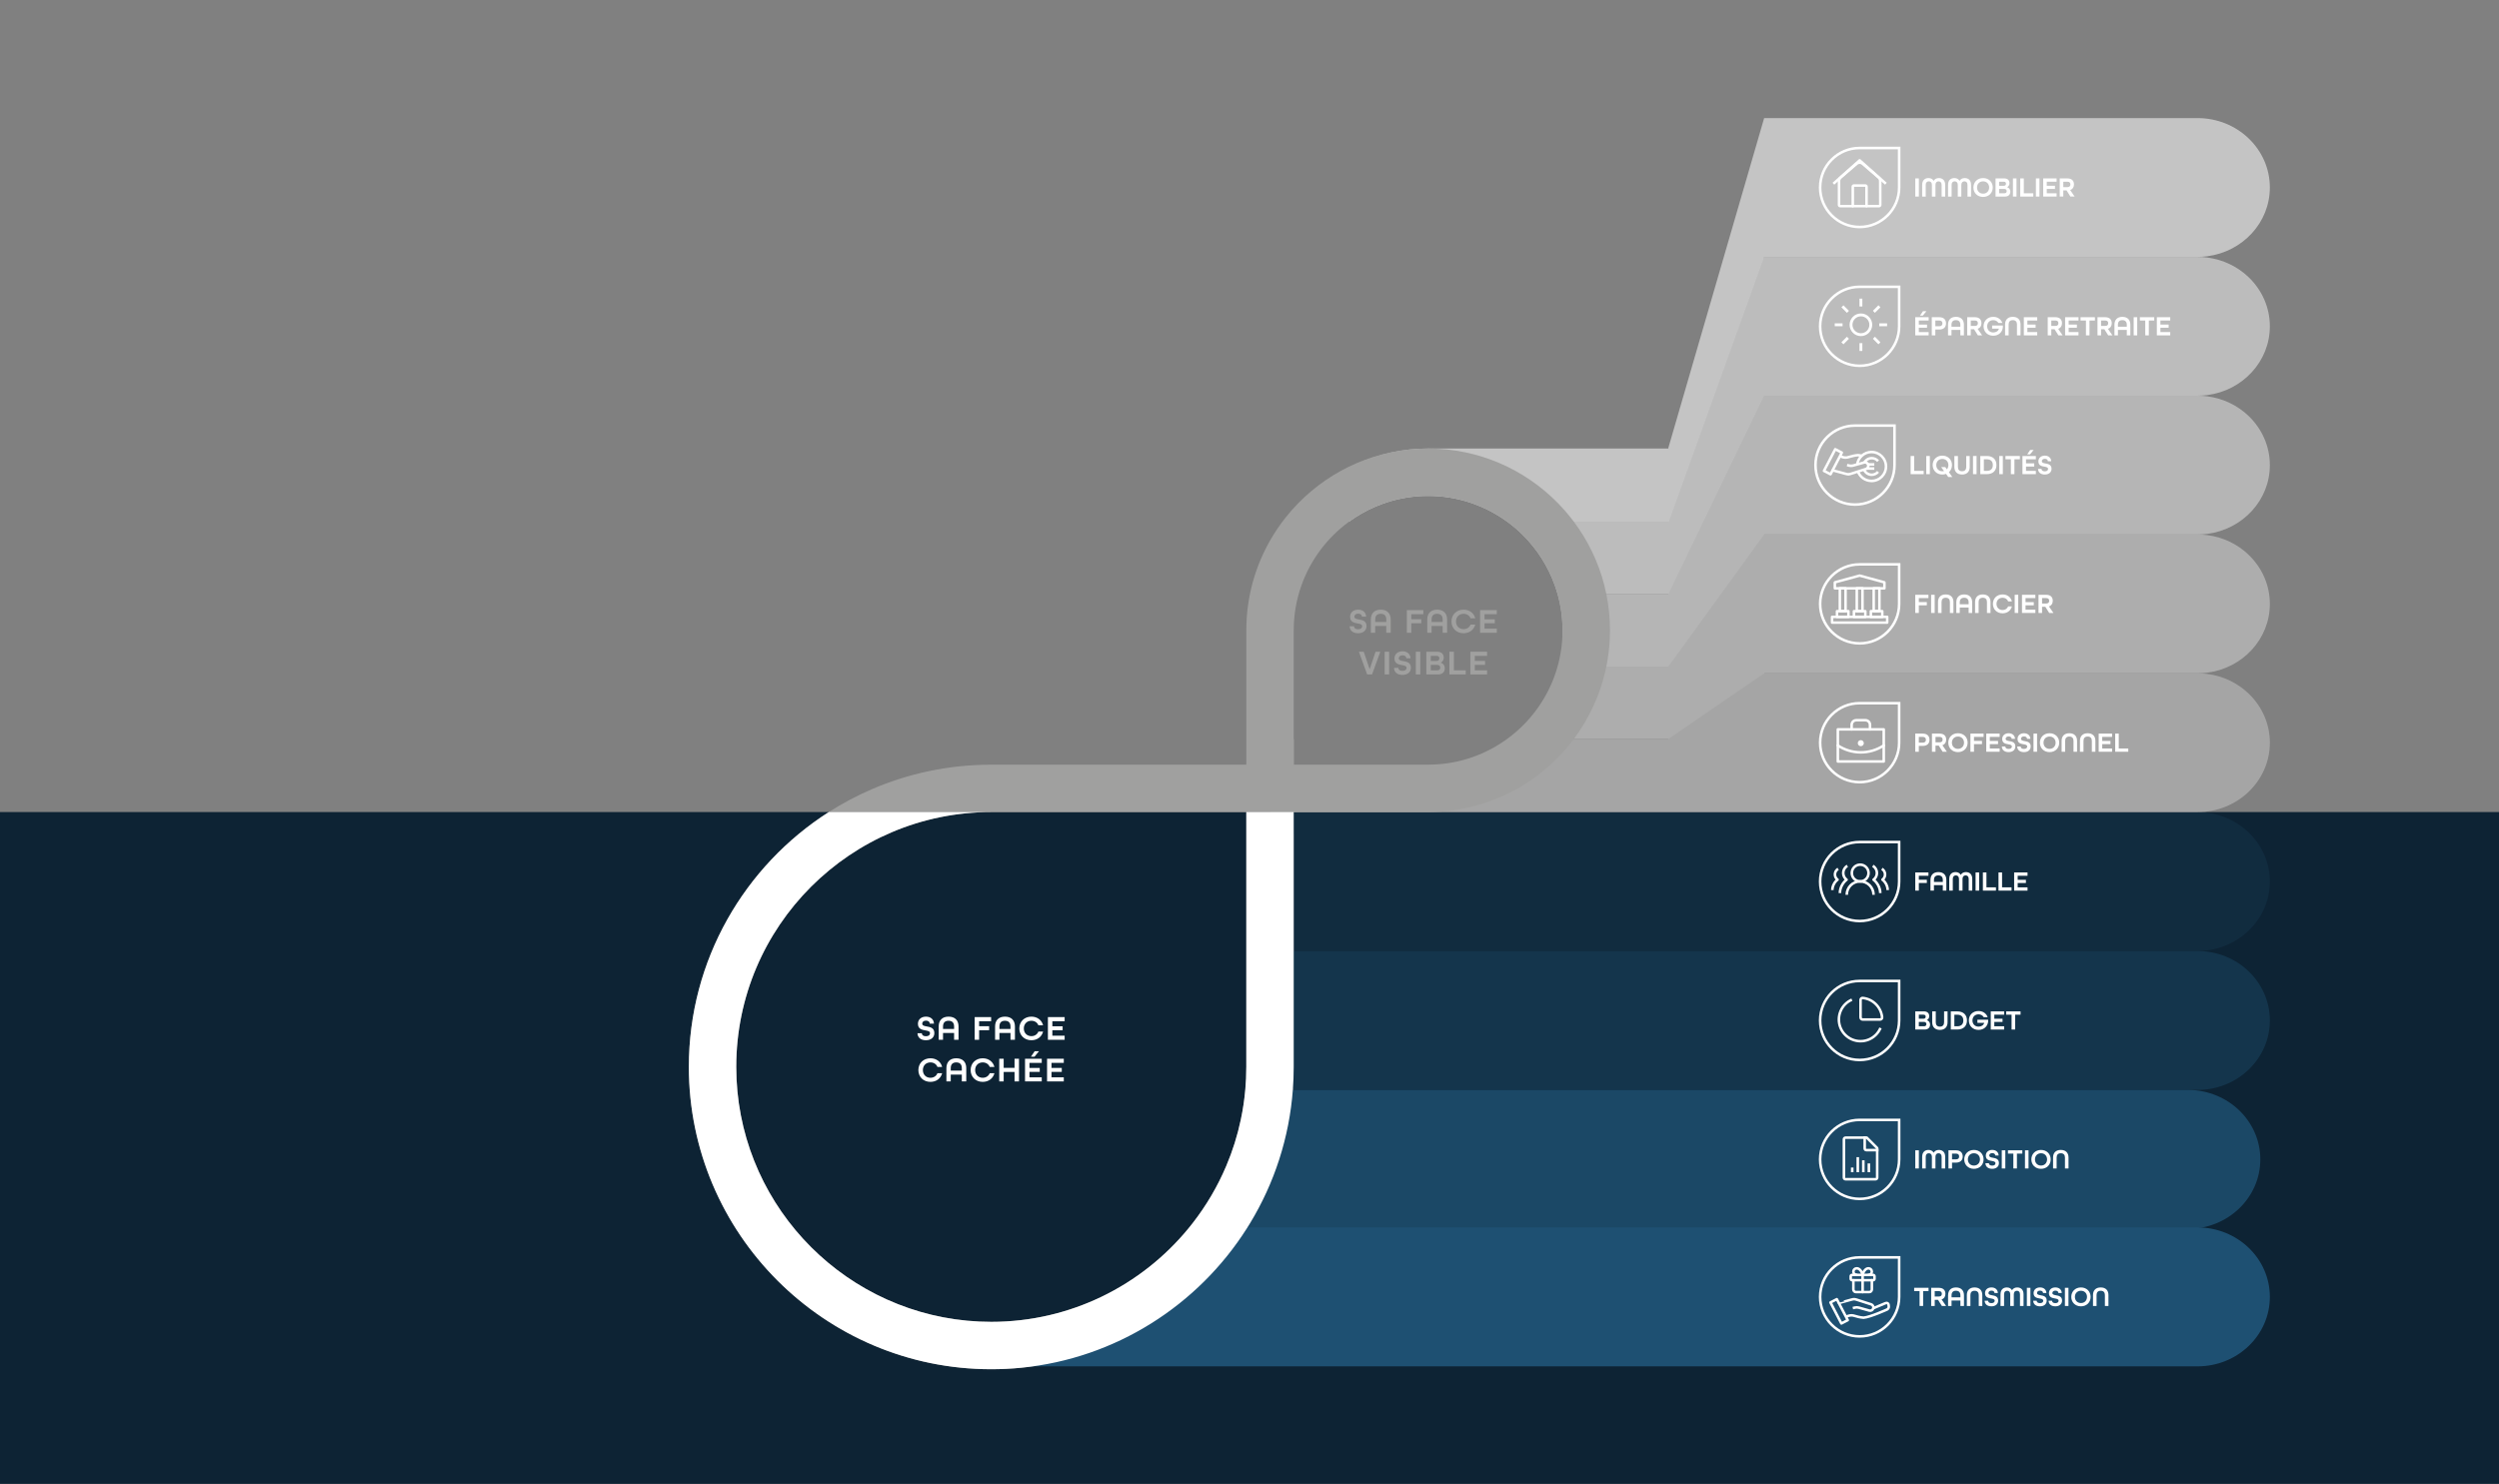<svg xmlns="http://www.w3.org/2000/svg" id="Mode_Isolation" viewBox="0 0 1440 855.27"><rect x="0" y="0" width="1440" height="855.27" fill="#808080" stroke="none"/><defs><style>      .cls-1 {        fill: #a0a09f;      }      .cls-2 {        fill: #0d2334;      }      .cls-3 {        fill: #b5b5b5;      }      .cls-4 {        stroke-linecap: square;        stroke-width: 1.47px;      }      .cls-4, .cls-5, .cls-6, .cls-7, .cls-8 {        fill: none;        stroke: #fff;        stroke-linejoin: round;      }      .cls-9 {        fill: #a5a5a5;      }      .cls-5 {        stroke-width: 1.49px;      }      .cls-6 {        stroke-width: 1.47px;      }      .cls-7, .cls-8 {        stroke-width: 1.47px;      }      .cls-10 {        fill: #14354c;      }      .cls-11 {        fill: #c4c4c4;      }      .cls-12 {        fill: #1e5072;      }      .cls-8 {        stroke-linecap: round;      }      .cls-13 {        fill: #fff;      }      .cls-14 {        fill: #bcbcbc;      }      .cls-15 {        fill: #1b4866;      }      .cls-16 {        fill: #112c3f;      }      .cls-17 {        fill: #adadad;      }    </style></defs><path class="cls-2" d="M718.16,468.07v146.87c0,2.25-.05,4.48-.15,6.7-.1,2.07-.23,4.12-.41,6.16-.51,5.93-1.38,11.76-2.59,17.47-1.94,9.23-4.75,18.14-8.35,26.64-5.02,11.91-11.58,23.03-19.42,33.1-.81,1.04-1.63,2.07-2.46,3.08-26.98,32.83-67.88,53.8-113.58,53.8-4.67,0-9.3-.22-13.86-.65-74.56-7.01-133.09-69.94-133.09-146.3,0-80.99,65.89-146.87,146.87-146.87h147.04Z"></path><path class="cls-2" d="M1440,468.07v387.2H0v-387.2h477.56c-48.45,30.96-80.63,85.22-80.63,146.87,0,96.09,78.18,174.27,174.27,174.27,5.79,0,11.52-.28,17.16-.84,54.69-5.37,102.04-36.12,130.07-80.28.65-1.02,1.28-2.04,1.91-3.08,13.86-22.84,22.61-49.11,24.67-77.21.15-2.04.26-4.09.34-6.15h0c.09-2.24.13-4.47.13-6.71v-146.87h694.52Z"></path><g><path class="cls-16" d="M1307.96,508.11c0,22.11-18.66,40.04-41.68,40.04h-520.8v-67.44h-13.33v-12.63h534.13c1.91,0,3.78.12,5.62.36h.01c9.26,1.2,17.55,5.31,23.84,11.36.31.3.61.6.9.9,7.01,7.16,11.31,16.8,11.31,27.4Z"></path><path class="cls-11" d="M1295.75,79.79c-7.54-7.25-17.96-11.72-29.47-11.72h-249.72l-55.2,190.06v.39h-138.43c-29.12,0-55.5,12.69-74.5,33.14-.25.27-.5.53-.74.81-2.39,2.6-4.65,5.34-6.78,8.19h36.51c1.18-.87,2.39-1.69,3.62-2.49,4.84-3.12,10.05-5.72,15.54-7.71.73-.27,1.46-.52,2.2-.76,7.6-2.51,15.72-3.86,24.15-3.86s16.55,1.35,24.15,3.86c.74.24,1.47.49,2.2.76,5.49,1.99,10.7,4.59,15.54,7.71,1.23.8,2.44,1.62,3.62,2.49h92.92v154.63h55.2V148.07h249.72c1.9,0,3.76-.12,5.59-.36h.01c20.37-2.63,36.08-19.38,36.08-39.64,0-11.05-4.67-21.05-12.21-28.28Z"></path><path class="cls-14" d="M1295.75,159.79c-6.3-6.05-14.6-10.16-23.87-11.35h-.01c-1.83-.24-3.69-.36-5.59-.36h-249.72l-55.2,153.4v-.81h-92.92c3.28,2.38,6.36,5.02,9.23,7.89,8.07,8.08,14.38,17.93,18.27,28.91.58,1.63,1.11,3.28,1.58,4.96h63.84v51.37h55.2v-165.72h249.72c1.9,0,3.77-.12,5.61-.36,20.37-2.62,36.07-19.37,36.07-39.64,0-11.05-4.67-21.05-12.21-28.28Z"></path><path class="cls-3" d="M1295.75,239.79c-6.29-6.04-14.59-10.16-23.86-11.35-1.84-.24-3.71-.36-5.61-.36h-249.72l-55.2,114.35h0s-63.84,0-63.84,0c1.87,6.64,2.86,13.64,2.86,20.87,0,1.04-.02,2.08-.07,3.11.05,1.15.07,2.31.07,3.47,0,3.25-.18,6.44-.53,9.59-.02.27-.05.54-.08.81-.16,1.31-.35,2.61-.56,3.9h62.15v9.53h55.2v-85.63h249.72c1.92,0,3.81-.12,5.66-.36,20.34-2.65,36.02-19.38,36.02-39.63,0-11.04-4.67-21.04-12.21-28.29Z"></path><path class="cls-17" d="M1295.75,319.79c-6.28-6.04-14.56-10.15-23.81-11.35-1.85-.24-3.74-.36-5.66-.36h-249.72l-55.2,76.1h-62.15c-2.64,15.96-9.63,30.37-19.6,41.76h81.75v10.57l55.2-48.43h249.72c1.9,0,3.77-.12,5.61-.36,20.37-2.62,36.07-19.36,36.07-39.63,0-11.04-4.67-21.05-12.21-28.29Z"></path><path class="cls-9" d="M1295.75,399.79c-6.29-6.04-14.59-10.16-23.86-11.35-1.84-.24-3.71-.36-5.61-.36h-249.72l-55.2,37.86h-81.75c-14.15,16.16-34.32,26.27-56.68,26.27h-77.45v-26.27h-13.33v42.14h534.13c23.02,0,41.68-17.92,41.68-40,0-11.04-4.67-21.04-12.21-28.28Z"></path><path class="cls-10" d="M1307.96,588.19c0,21.94-18.37,39.76-41.14,40.04-.06,0-.12,0-.18,0h-531.31s10.02,0,10.02,0c.09-2.14-9.89-4.28-9.89-6.44v-73.64h530.82c11.51,0,21.93,4.49,29.47,11.73,7.54,7.25,12.21,17.26,12.21,28.32Z"></path><path class="cls-15" d="M1302.46,668.26c0,22.11-18.66,40.04-41.68,40.04h-545.94c13.86-21.94,19.58-78.09,19.66-80.07,0,0,5.35,0,5.35,0h520.93c.09,0,.18,0,.27,0h.09c.06,0,.12,0,.18,0,11.3.13,21.51,4.6,28.93,11.72,7.55,7.25,12.21,17.26,12.21,28.32Z"></path><path class="cls-12" d="M1307.96,747.51c0,22.11-18.66,40.04-41.68,40.04h-677.92c54.69-5.16,94.46-34.7,122.49-77.11.65-.98,3.36-1.96,3.99-2.96h551.44c11.52,0,21.93,4.48,29.47,11.73,7.55,7.24,12.21,17.25,12.21,28.31Z"></path><path class="cls-1" d="M925.62,342.42c-.34-1.67-.71-3.32-1.13-4.96-3.43-13.5-9.5-25.96-17.62-36.8-.63-.84-1.27-1.67-1.92-2.49-2.13-2.68-4.39-5.26-6.78-7.71-.24-.26-.49-.51-.74-.76-19-19.24-45.38-31.18-74.5-31.18s-55.5,11.94-74.5,31.18c-.25.25-.5.5-.74.76-2.39,2.45-4.65,5.03-6.78,7.71-3.23,4.05-6.16,8.35-8.76,12.86-8.9,15.39-13.99,33.24-13.99,52.26v77.46h-147.04c-24.42,0-47.68,5.05-68.79,14.16-.01,0-.01.01-.02.01-8.63,3.72-16.9,8.13-24.75,13.15h345.37c4.51,0,8.97-.29,13.33-.84,12.89-1.65,25.05-5.65,36.04-11.55.47-.25.94-.5,1.4-.76.01,0,.01-.01.02-.01,16.47-9.16,30.22-22.64,39.73-38.88,5.69-9.74,9.86-20.46,12.17-31.86.5-2.45.91-4.92,1.23-7.43.16-1.22.29-2.44.41-3.67.02-.25.04-.5.07-.76.25-2.97.38-5.98.38-9.02,0-7.14-.72-14.12-2.09-20.87ZM879.61,416.03c-14.15,15.2-34.32,24.72-56.68,24.72h-77.45v-77.46c0-9.05,1.56-17.75,4.44-25.83,5.27-14.88,14.97-27.67,27.5-36.8,1.18-.87,2.39-1.69,3.62-2.49,4.84-3.12,10.05-5.72,15.54-7.71.73-.27,1.46-.52,2.2-.76,7.6-2.51,15.72-3.86,24.15-3.86s16.55,1.35,24.15,3.86c.74.24,1.47.49,2.2.76,5.49,1.99,10.7,4.59,15.54,7.71,1.23.8,2.44,1.62,3.62,2.49,3.28,2.38,6.36,5.02,9.23,7.89,8.07,8.08,14.38,17.93,18.27,28.91.58,1.63,1.11,3.28,1.58,4.96,1.87,6.64,2.86,13.64,2.86,20.87,0,1.04-.02,2.08-.07,3.11-.07,1.99-.23,3.96-.46,5.91-.02.25-.05.51-.08.76-.16,1.23-.35,2.46-.56,3.67-2.64,15.02-9.63,28.57-19.6,39.29Z"></path><path class="cls-13" d="M745.48,468.07v146.87c0,2.24-.04,4.47-.13,6.7h0c-.08,2.07-.19,4.12-.34,6.16-2.06,28.1-10.81,54.37-24.67,77.21-.63,1.04-1.26,2.06-1.91,3.08-28.03,44.16-75.38,74.91-130.07,80.28-5.64.56-11.37.84-17.16.84-96.09,0-174.27-78.18-174.27-174.27,0-61.65,32.18-115.91,80.63-146.87h93.56c-80.98,0-146.87,65.88-146.87,146.87,0,76.36,58.53,139.29,133.09,146.3,4.56.43,9.19.65,13.86.65,45.7,0,86.6-20.97,113.58-53.8.83-1.01,1.65-2.04,2.46-3.08,7.84-10.07,14.4-21.19,19.42-33.1,3.6-8.5,6.41-17.41,8.35-26.64,1.21-5.71,2.08-11.54,2.59-17.47.18-2.04.31-4.09.41-6.16.1-2.22.15-4.45.15-6.7v-146.87h27.32Z"></path><g><g><path class="cls-13" d="M1071.58,84.57c-12.98,0-23.5,10.52-23.5,23.5,0,6.49,2.63,12.36,6.88,16.62,4.25,4.25,10.13,6.88,16.62,6.88,12.98,0,23.5-10.52,23.5-23.5v-23.5h-23.5ZM1093.61,108.07c0,12.15-9.89,22.03-22.03,22.03s-22.03-9.88-22.03-22.03,9.88-22.03,22.03-22.03h22.03v22.03Z"></path><g><path class="cls-13" d="M1075.54,119.54c-.41,0-.73-.33-.73-.73v-11.14h-6.45v11.14c0,.41-.33.73-.73.73s-.73-.33-.73-.73v-11.23c0-.76.62-1.38,1.38-1.38h6.62c.76,0,1.38.62,1.38,1.38v11.23c0,.41-.33.73-.73.73Z"></path><path class="cls-13" d="M1082.99,101.72l-9.24-7.92c-1.26-1.06-3.09-1.06-4.35.01l-9.23,7.91c-.77.64-1.2,1.58-1.2,2.57v13.82c0,.79.64,1.43,1.43,1.43h22.35c.79,0,1.43-.64,1.43-1.43v-13.81c0-1-.43-1.94-1.19-2.58ZM1076.27,118.08h-1.47l-6.45.02h-7.91s0-13.81,0-13.81c0-.56.24-1.09.68-1.45l9.23-7.91c.35-.31.79-.46,1.23-.46s.87.15,1.22.45l9.24,7.92c.43.36.68.89.67,1.45l.04,13.78h-6.48Z"></path><path class="cls-13" d="M1086.23,106.44l-14.64-13.05-14.64,13.05-.98-1.1,15.13-13.48c.28-.25.7-.25.98,0l15.13,13.48-.98,1.1Z"></path></g></g><g><path class="cls-13" d="M1103.65,102.83v10.47h2.05v-10.47h-2.05Z"></path><path class="cls-13" d="M1117.22,102.63c-1.33,0-2.37.56-2.98,1.6-.61-1.04-1.65-1.6-2.98-1.6-2.06,0-3.64,1.24-3.64,3.93v6.74h2.04v-6.74c0-1.44.77-2.03,1.78-2.03s1.78.61,1.78,2.03v6.74h2.05v-6.74c0-1.42.77-2.03,1.77-2.03s1.78.59,1.78,2.03v6.74h2.05v-6.74c0-2.69-1.59-3.93-3.65-3.93Z"></path><path class="cls-13" d="M1132.13,102.63c-1.33,0-2.37.56-2.98,1.6-.6-1.04-1.64-1.6-2.97-1.6-2.07,0-3.65,1.24-3.65,3.93v6.74h2.05v-6.74c0-1.44.76-2.03,1.77-2.03s1.78.61,1.78,2.03v6.74h2.05v-6.74c0-1.42.77-2.03,1.78-2.03s1.77.59,1.77,2.03v6.74h2.05v-6.74c0-2.69-1.58-3.93-3.65-3.93Z"></path><path class="cls-13" d="M1142.72,102.63c-3.26,0-5.57,2.3-5.57,5.44s2.31,5.44,5.57,5.44,5.57-2.3,5.57-5.44-2.3-5.44-5.57-5.44ZM1142.72,111.62c-2.08,0-3.49-1.5-3.49-3.55s1.41-3.54,3.49-3.54,3.49,1.49,3.49,3.54-1.41,3.55-3.49,3.55Z"></path><path class="cls-13" d="M1156.58,107.89v-.03c.86-.43,1.36-1.25,1.36-2.3,0-1.59-1.04-2.73-3.03-2.73h-5.01v10.47h5.43c2.03,0,3.09-1.2,3.09-2.83,0-1.25-.69-2.21-1.84-2.58ZM1151.95,104.74h2.69c.95,0,1.27.49,1.27,1.17s-.4,1.17-1.25,1.17h-2.71v-2.34ZM1154.98,111.41h-3.03v-2.51h3.04c.85,0,1.33.56,1.33,1.26s-.38,1.25-1.34,1.25Z"></path><path class="cls-13" d="M1159.92,102.83v10.47h2.05v-10.47h-2.05Z"></path><path class="cls-13" d="M1166.18,111.41v-8.58h-2.05v10.47h7.52v-1.89h-5.47Z"></path><path class="cls-13" d="M1173.15,102.83v10.47h2.05v-10.47h-2.05Z"></path><path class="cls-13" d="M1185.07,104.74v-1.91h-7.71v10.47h7.71v-1.89h-5.66v-2.51h4.74v-1.82h-4.74v-2.34h5.66Z"></path><path class="cls-13" d="M1192.9,109.54c1.4-.46,2.19-1.6,2.19-3.25,0-2-1.17-3.46-3.83-3.46h-4.38v10.47h2.05v-3.54h1.89l2.22,3.54h2.43l-2.57-3.76ZM1191.3,107.86h-2.37v-3.12h2.37c1.29,0,1.72.66,1.72,1.55s-.43,1.57-1.72,1.57Z"></path></g></g><g><g><path class="cls-13" d="M1071.58,164.57c-12.98,0-23.5,10.52-23.5,23.5s10.52,23.5,23.5,23.5,23.5-10.52,23.5-23.5v-23.5h-23.5ZM1093.61,188.07c0,12.15-9.89,22.03-22.03,22.03s-22.03-9.88-22.03-22.03,9.88-22.03,22.03-22.03h22.03v22.03Z"></path><g><path class="cls-13" d="M1072.31,180.68c-3.59,0-6.52,2.93-6.52,6.52s2.93,6.53,6.52,6.53,6.53-2.93,6.53-6.53-2.93-6.52-6.53-6.52ZM1072.31,192.08c-2.68,0-4.87-2.19-4.87-4.88s2.19-4.87,4.87-4.87,4.88,2.18,4.88,4.87-2.19,4.88-4.88,4.88Z"></path><rect class="cls-13" x="1071.49" y="172.13" width="1.65" height="4.5"></rect><rect class="cls-13" x="1071.49" y="197.79" width="1.65" height="4.5"></rect><rect class="cls-13" x="1062.42" y="175.89" width="1.65" height="4.49" transform="translate(185.36 803.87) rotate(-44.99)"></rect><rect class="cls-13" x="1080.57" y="194.03" width="1.65" height="4.49" transform="translate(177.94 822.15) rotate(-45)"></rect><rect class="cls-13" x="1057.24" y="186.38" width="4.5" height="1.65"></rect><rect class="cls-13" x="1082.9" y="186.38" width="4.5" height="1.65"></rect><rect class="cls-13" x="1061" y="195.45" width="4.49" height="1.65" transform="translate(172.63 809.32) rotate(-45)"></rect><rect class="cls-13" x="1079.15" y="177.31" width="4.49" height="1.65" transform="translate(190.77 816.83) rotate(-45)"></rect></g></g><g><path class="cls-13" d="M1108.08,179.37l-1.71,2.52h1.63l2.07-2.52h-1.99ZM1111.35,184.74v-1.91h-7.72v10.47h7.72v-1.89h-5.67v-2.51h4.74v-1.83h-4.74v-2.33h5.67Z"></path><path class="cls-13" d="M1117.42,182.83h-4.27v10.47h2.05v-3.36h2.22c2.73,0,3.94-1.51,3.94-3.56s-1.21-3.55-3.94-3.55ZM1117.46,188.05h-2.26v-3.31h2.26c1.36,0,1.82.7,1.82,1.64s-.46,1.67-1.82,1.67Z"></path><path class="cls-13" d="M1127.07,182.62c-2.96,0-4.56,1.75-4.56,4.55v6.13h2v-3.14h5.11v3.14h2.05v-6.13c0-2.8-1.63-4.55-4.6-4.55ZM1129.62,188.31h-5.11v-1.14c0-1.68.83-2.64,2.55-2.64s2.56.96,2.56,2.64v1.14Z"></path><path class="cls-13" d="M1139.59,189.54c1.4-.47,2.19-1.6,2.19-3.25,0-2-1.17-3.46-3.83-3.46h-4.38v10.47h2.05v-3.54h1.89l2.22,3.54h2.43l-2.57-3.76ZM1137.99,187.86h-2.37v-3.12h2.37c1.29,0,1.72.65,1.72,1.55s-.43,1.57-1.72,1.57Z"></path><path class="cls-13" d="M1147.92,187.62v1.82h3.99c-.52,1.43-1.72,2.18-3.35,2.18-2.08,0-3.49-1.5-3.49-3.55s1.41-3.54,3.49-3.54c1.35,0,2.44.62,2.99,1.63h2.28c-.74-2.13-2.71-3.54-5.27-3.54-3.26,0-5.57,2.31-5.57,5.45s2.31,5.44,5.57,5.44c3.07,0,5.32-2.05,5.56-4.92v-.97h-6.2Z"></path><path class="cls-13" d="M1159.84,182.62c-2.86,0-4.45,1.68-4.45,4.37v6.31h2.05v-6.31c0-1.55.8-2.46,2.4-2.46s2.4.91,2.4,2.46v6.31h2.05v-6.31c0-2.69-1.58-4.37-4.45-4.37Z"></path><path class="cls-13" d="M1173.91,184.74v-1.91h-7.72v10.47h7.72v-1.89h-5.67v-2.51h4.74v-1.83h-4.74v-2.33h5.67Z"></path><path class="cls-13" d="M1185.99,189.54c1.4-.47,2.19-1.6,2.19-3.25,0-2-1.17-3.46-3.83-3.46h-4.38v10.47h2.05v-3.54h1.88l2.23,3.54h2.43l-2.57-3.76ZM1184.38,187.86h-2.36v-3.12h2.36c1.3,0,1.73.65,1.73,1.55s-.43,1.57-1.73,1.57Z"></path><path class="cls-13" d="M1197.7,184.74v-1.91h-7.72v10.47h7.72v-1.89h-5.67v-2.51h4.74v-1.83h-4.74v-2.33h5.67Z"></path><path class="cls-13" d="M1198.86,182.83v1.91h3.12v8.56h2.05v-8.56h3.12v-1.91h-8.29Z"></path><path class="cls-13" d="M1214.67,189.54c1.41-.47,2.19-1.6,2.19-3.25,0-2-1.16-3.46-3.82-3.46h-4.39v10.47h2.05v-3.54h1.89l2.23,3.54h2.43l-2.58-3.76ZM1213.07,187.86h-2.37v-3.12h2.37c1.3,0,1.73.65,1.73,1.55s-.43,1.57-1.73,1.57Z"></path><path class="cls-13" d="M1222.97,182.62c-2.96,0-4.56,1.75-4.56,4.55v6.13h2v-3.14h5.11v3.14h2.05v-6.13c0-2.8-1.63-4.55-4.6-4.55ZM1225.52,188.31h-5.11v-1.14c0-1.68.84-2.64,2.55-2.64s2.56.96,2.56,2.64v1.14Z"></path><path class="cls-13" d="M1229.49,182.83v10.47h2.04v-10.47h-2.04Z"></path><path class="cls-13" d="M1233.05,182.83v1.91h3.12v8.56h2.05v-8.56h3.12v-1.91h-8.29Z"></path><path class="cls-13" d="M1250.56,184.74v-1.91h-7.72v10.47h7.72v-1.89h-5.67v-2.51h4.74v-1.83h-4.74v-2.33h5.67Z"></path></g></g><g><g><path class="cls-13" d="M1068.9,244.57c-12.98,0-23.5,10.52-23.5,23.5s10.52,23.5,23.5,23.5,23.5-10.52,23.5-23.5v-23.5h-23.5ZM1090.93,268.07c0,12.14-9.88,22.03-22.03,22.03s-22.03-9.89-22.03-22.03,9.88-22.03,22.03-22.03h22.03v22.03Z"></path><g><g><path class="cls-13" d="M1062.01,260.66c-.06-.18-.19-.34-.36-.43l-3.78-1.96c-.36-.19-.8-.05-.99.31l-6.5,12.48c-.09.18-.11.38-.05.56.06.19.19.35.36.44l3.78,1.96c.11.06.22.08.34.08.26,0,.52-.14.65-.39l.93-1.79.69-1.32,3.52-6.77.68-1.3.68-1.31c.09-.17.11-.37.05-.56ZM1055.41,270.64s-.04.06-.06.1l-.85,1.64-2.48-1.29,5.83-11.18,2.47,1.28-4.91,9.45Z"></path><path class="cls-13" d="M1065.06,274.1c-.43,0-.93-.08-1.67-.27-1.14-.3-2.72-.74-4.15-1.13-1.44-.4-3.08-.85-3.31-.89l.12-.7-.69-.36q.29-.56,4.28.54c1.42.39,3,.83,4.13,1.12,1.24.33,1.48.26,2.36.03l.33-.09,8.54-2.75c.62-.2.96-.84.79-1.47-.09-.31-.29-.57-.57-.73-.28-.16-.61-.2-.92-.11l-6.21,1.74c-.9.25-1.85.27-2.75.04l-1.19-.3.36-1.43,1.2.3c.66.17,1.35.15,2-.03l6.21-1.74c.69-.19,1.41-.11,2.03.25.62.35,1.07.92,1.26,1.61.38,1.39-.39,2.82-1.76,3.26l-8.94,2.86c-.56.15-.96.25-1.44.25Z"></path><path class="cls-13" d="M1063.58,264.49c-1.12,0-2.58-.29-3.69-1.08l.85-1.2c1.22.87,2.99.9,3.63.73l1.04-.29c1.98-.55,3.17-.88,5.25-1.04.04,0,.08,0,.11,0,.6.05,1.32.18,2.2.4l-.36,1.42c-.76-.19-1.4-.31-1.9-.36-1.9.15-2.98.45-4.91.98l-1.04.29c-.3.08-.71.13-1.17.13Z"></path></g><path class="cls-13" d="M1078.43,277.95c-3.78,0-7.2-2.38-8.51-5.92l1.38-.51c1.1,2.97,3.97,4.96,7.14,4.96,4.2,0,7.61-3.41,7.61-7.61s-3.41-7.61-7.61-7.61c-1.91,0-3.74.71-5.15,2.01-1.29,1.19-2.14,2.79-2.38,4.52l-1.46-.21c.29-2.06,1.3-3.98,2.84-5.39,1.68-1.54,3.86-2.39,6.14-2.39,5.01,0,9.08,4.07,9.08,9.08s-4.07,9.08-9.08,9.08Z"></path><path class="cls-13" d="M1075,266.89l-1.28-.72c.98-1.74,2.82-2.83,4.82-2.83,1.64,0,3.18.72,4.23,1.97l-1.12.94c-.77-.92-1.9-1.45-3.11-1.45-1.47,0-2.82.79-3.54,2.08Z"></path><path class="cls-13" d="M1078.54,274.39c-2.27,0-4.28-1.36-5.12-3.46l1.36-.55c.62,1.54,2.1,2.54,3.76,2.54,1.2,0,2.33-.53,3.11-1.45l1.12.94c-1.05,1.25-2.59,1.97-4.23,1.97Z"></path><g><rect class="cls-13" x="1076.39" y="266.95" width="3.63" height="1.47"></rect><rect class="cls-13" x="1075.71" y="269.32" width="4.32" height="1.47"></rect></g></g></g><g><path class="cls-13" d="M1103.01,271.41v-8.58h-2.05v10.47h7.52v-1.89h-5.47Z"></path><path class="cls-13" d="M1109.98,262.83v10.47h2.05v-10.47h-2.05Z"></path><path class="cls-13" d="M1123.02,272.16c1.12-.97,1.78-2.41,1.78-4.1,0-3.13-2.3-5.44-5.57-5.44s-5.57,2.31-5.57,5.44,2.31,5.45,5.57,5.45c.77,0,1.49-.13,2.13-.37l1.3,1.81h2.33l-1.97-2.79ZM1121.84,270.51l-.91-1.28h-2.37l1.63,2.28c-.3.08-.62.11-.96.11-2.08,0-3.49-1.51-3.49-3.56s1.41-3.53,3.49-3.53,3.49,1.49,3.49,3.53c0,.98-.32,1.83-.88,2.45Z"></path><path class="cls-13" d="M1133.01,262.83v6.31c0,1.55-.79,2.48-2.4,2.48s-2.39-.93-2.39-2.48v-6.31h-2.05v6.31c0,2.69,1.59,4.37,4.45,4.37s4.39-1.7,4.39-4.37v-6.31h-2Z"></path><path class="cls-13" d="M1136.91,262.83v10.47h2.05v-10.47h-2.05Z"></path><path class="cls-13" d="M1144.83,262.83h-3.72v10.47h3.72c3.66,0,5.58-2.1,5.58-5.24s-1.92-5.23-5.58-5.23ZM1144.83,271.41h-1.67v-6.68h1.67c2.42,0,3.5,1.3,3.5,3.33s-1.08,3.35-3.5,3.35Z"></path><path class="cls-13" d="M1152.04,262.83v10.47h2.05v-10.47h-2.05Z"></path><path class="cls-13" d="M1155.61,262.83v1.9h3.12v8.57h2.05v-8.57h3.12v-1.9h-8.29Z"></path><path class="cls-13" d="M1169.85,259.37l-1.71,2.52h1.63l2.07-2.52h-1.99ZM1173.12,264.73v-1.9h-7.72v10.47h7.72v-1.89h-5.67v-2.51h4.74v-1.83h-4.74v-2.34h5.67Z"></path><path class="cls-13" d="M1178.68,267.15c-1.13-.21-2.11-.38-2.11-1.29,0-.77.58-1.4,1.73-1.4s1.73.58,1.74,1.38h1.94c-.08-1.92-1.54-3.22-3.7-3.22s-3.69,1.36-3.69,3.3c0,2.43,1.87,2.77,3.45,3.06,1.14.2,2.12.38,2.12,1.29,0,.84-.63,1.4-1.89,1.4s-1.88-.56-1.89-1.4h-2c.05,2,1.57,3.24,3.89,3.24s3.89-1.27,3.89-3.3c0-2.43-1.89-2.77-3.48-3.06Z"></path></g></g><g><g><path class="cls-13" d="M1071.58,324.57c-12.98,0-23.5,10.52-23.5,23.5,0,6.49,2.63,12.36,6.88,16.61,4.25,4.26,10.13,6.89,16.62,6.89,12.98,0,23.5-10.53,23.5-23.5v-23.5h-23.5ZM1093.61,348.07c0,12.14-9.89,22.03-22.03,22.03s-22.03-9.89-22.03-22.03,9.88-22.04,22.03-22.04h22.03v22.04Z"></path><g><path class="cls-13" d="M1063.47,338.39c.4,0,.72.32.72.72v.72h5.02v-.72c0-.4.32-.72.72-.72h-6.46ZM1086.05,334.96l-14.28-3.9c-.13-.04-.26-.04-.38,0l-14.29,3.9c-.31.08-.53.37-.53.69v3.46c0,.4.33.72.72.72h28.57c.4,0,.72-.32.72-.72v-3.46c0-.32-.22-.61-.53-.69ZM1085.14,338.39h-27.13v-2.19l13.57-3.7,13.56,3.7v2.19Z"></path><path class="cls-13" d="M1077.32,355.56v-.72h-1.73v.72c0,.4-.32.72-.72.72h3.17c-.4,0-.72-.32-.72-.72ZM1087.46,354.84h-31.77c-.39,0-.72.32-.72.72v3.3c0,.39.33.72.72.72h31.77c.4,0,.72-.33.72-.72v-3.3c0-.4-.32-.72-.72-.72ZM1086.74,358.14h-30.33v-1.86h30.33v1.86Z"></path><path class="cls-13" d="M1065.11,351.54h-6.58c-.4,0-.72.32-.72.72v3.3c0,.4.32.72.72.72h6.58c.4,0,.72-.32.72-.72v-3.3c0-.4-.32-.72-.72-.72ZM1059.25,354.84v-1.86h5.15v1.86h-5.15Z"></path><path class="cls-13" d="M1074.87,351.54h-6.59c-.39,0-.71.32-.71.72v3.3c0,.4.32.72.71.72h6.59c.4,0,.72-.32.72-.72v-3.3c0-.4-.32-.72-.72-.72ZM1069,354.84v-1.86h5.15v1.86h-5.15Z"></path><path class="cls-13" d="M1073.23,338.39h-3.3c-.4,0-.72.32-.72.72v13.15c0,.4.32.72.72.72h3.3c.39,0,.71-.32.71-.72v-13.15c0-.4-.32-.72-.71-.72ZM1072.51,351.54h-1.86v-11.71h1.86v11.71Z"></path><path class="cls-13" d="M1082.98,338.39h-3.3c-.39,0-.72.32-.72.72v13.15c0,.4.33.72.72.72h3.3c.4,0,.72-.32.72-.72v-13.15c0-.4-.32-.72-.72-.72ZM1082.26,351.54h-1.86v-11.71h1.86v11.71Z"></path><path class="cls-13" d="M1063.47,338.39h-3.3c-.39,0-.72.32-.72.72v13.15c0,.4.33.72.72.72h3.3c.4,0,.72-.32.72-.72v-13.15c0-.4-.32-.72-.72-.72ZM1062.75,351.54h-1.86v-11.71h1.86v11.71Z"></path><path class="cls-13" d="M1084.62,351.54h-6.58c-.4,0-.72.32-.72.72v3.3c0,.4.32.72.72.72h6.58c.4,0,.72-.32.72-.72v-3.3c0-.4-.32-.72-.72-.72ZM1078.76,354.84v-1.86h5.15v1.86h-5.15Z"></path></g></g><g><path class="cls-13" d="M1111.22,344.73v-1.9h-7.59v10.47h2.05v-4.4h4.61v-1.86h-4.61v-2.31h5.54Z"></path><path class="cls-13" d="M1112.77,342.83v10.47h2.05v-10.47h-2.05Z"></path><path class="cls-13" d="M1121.19,342.62c-2.87,0-4.45,1.68-4.45,4.37v6.31h2.04v-6.31c0-1.55.81-2.46,2.41-2.46s2.4.91,2.4,2.46v6.31h2.04v-6.31c0-2.69-1.58-4.37-4.44-4.37Z"></path><path class="cls-13" d="M1131.84,342.62c-2.96,0-4.56,1.75-4.56,4.55v6.13h2v-3.14h5.11v3.14h2.04v-6.13c0-2.8-1.63-4.55-4.59-4.55ZM1134.39,348.3h-5.11v-1.13c0-1.68.83-2.64,2.55-2.64s2.56.96,2.56,2.64v1.13Z"></path><path class="cls-13" d="M1142.55,342.62c-2.87,0-4.46,1.68-4.46,4.37v6.31h2.05v-6.31c0-1.55.8-2.46,2.41-2.46s2.4.91,2.4,2.46v6.31h2.04v-6.31c0-2.69-1.58-4.37-4.44-4.37Z"></path><path class="cls-13" d="M1153.94,351.62c-2.08,0-3.49-1.51-3.49-3.56s1.41-3.53,3.49-3.53c1.55,0,2.73.83,3.23,2.09h2.16c-.59-2.38-2.66-4-5.39-4-3.27,0-5.57,2.31-5.57,5.44s2.3,5.45,5.57,5.45c2.73,0,4.8-1.62,5.39-4.01h-2.16c-.5,1.27-1.68,2.12-3.23,2.12Z"></path><path class="cls-13" d="M1160.93,342.83v10.47h2.05v-10.47h-2.05Z"></path><path class="cls-13" d="M1172.85,344.73v-1.9h-7.72v10.47h7.72v-1.89h-5.67v-2.51h4.74v-1.83h-4.74v-2.34h5.67Z"></path><path class="cls-13" d="M1180.67,349.54c1.41-.47,2.2-1.6,2.2-3.25,0-2-1.17-3.46-3.83-3.46h-4.39v10.47h2.05v-3.54h1.89l2.23,3.54h2.43l-2.58-3.76ZM1179.07,347.86h-2.37v-3.13h2.37c1.3,0,1.73.66,1.73,1.56s-.43,1.57-1.73,1.57Z"></path></g></g><g><g><path class="cls-13" d="M1071.58,404.57c-12.98,0-23.5,10.52-23.5,23.5s10.52,23.5,23.5,23.5,23.5-10.52,23.5-23.5v-23.5h-23.5ZM1093.61,428.07c0,12.15-9.89,22.03-22.03,22.03s-22.03-9.88-22.03-22.03,9.88-22.03,22.03-22.03h22.03v22.03Z"></path><g><path class="cls-13" d="M1072.26,430.09c-.96,0-1.75-.78-1.75-1.74s.77-1.74,1.74-1.74h.01c.96,0,1.74.78,1.74,1.74s-.78,1.74-1.74,1.74Z"></path><path class="cls-13" d="M1077.54,421.14c-.41,0-.73-.33-.73-.73v-2.65c0-1.05-.86-1.91-1.91-1.91h-5.29c-1.05,0-1.91.86-1.91,1.91v2.65c0,.41-.33.73-.73.73s-.73-.33-.73-.73v-2.65c0-1.86,1.52-3.38,3.38-3.38h5.29c1.86,0,3.38,1.52,3.38,3.38v2.65c0,.41-.33.73-.73.73Z"></path><path class="cls-13" d="M1072.24,434.38c-4.75,0-9.49-1.37-13.63-4.1-.34-.22-.43-.68-.21-1.02.22-.34.68-.43,1.02-.21,7.79,5.14,17.86,5.14,25.65,0,.34-.22.79-.13,1.02.21.22.34.13.79-.21,1.02-4.14,2.73-8.89,4.1-13.63,4.1Z"></path><path class="cls-13" d="M1076.8,420.41v-.74h-9.12v.74c0,.4-.33.73-.73.73h10.58c-.4,0-.73-.33-.73-.73ZM1085.47,419.67h-26.46c-.41,0-.73.33-.73.74v18.52c0,.4.32.73.73.73h26.46c.41,0,.74-.33.74-.73v-18.52c0-.41-.33-.74-.74-.74ZM1084.74,438.19h-25v-17.05h25v17.05Z"></path></g></g><g><path class="cls-13" d="M1107.91,422.84h-4.28v10.46h2.05v-3.36h2.23c2.72,0,3.93-1.5,3.93-3.55s-1.21-3.55-3.93-3.55ZM1107.94,428.06h-2.26v-3.32h2.26c1.36,0,1.82.71,1.82,1.65s-.46,1.67-1.82,1.67Z"></path><path class="cls-13" d="M1119.27,429.54c1.4-.46,2.19-1.6,2.19-3.24,0-2.01-1.17-3.46-3.83-3.46h-4.38v10.46h2.05v-3.53h1.89l2.22,3.53h2.43l-2.57-3.76ZM1117.67,427.86h-2.37v-3.12h2.37c1.29,0,1.72.66,1.72,1.56s-.43,1.56-1.72,1.56Z"></path><path class="cls-13" d="M1128.24,422.63c-3.26,0-5.57,2.3-5.57,5.44s2.31,5.44,5.57,5.44,5.57-2.3,5.57-5.44-2.3-5.44-5.57-5.44ZM1128.24,431.63c-2.08,0-3.49-1.51-3.49-3.56s1.41-3.54,3.49-3.54,3.49,1.49,3.49,3.54-1.41,3.56-3.49,3.56Z"></path><path class="cls-13" d="M1143.01,424.74v-1.9h-7.59v10.46h2.05v-4.4h4.61v-1.85h-4.61v-2.31h5.54Z"></path><path class="cls-13" d="M1152.26,424.74v-1.9h-7.72v10.46h7.72v-1.88h-5.67v-2.52h4.74v-1.82h-4.74v-2.34h5.67Z"></path><path class="cls-13" d="M1157.82,427.16c-1.13-.21-2.11-.39-2.11-1.3,0-.77.58-1.39,1.73-1.39s1.73.58,1.74,1.38h1.94c-.08-1.92-1.53-3.22-3.7-3.22s-3.69,1.36-3.69,3.3c0,2.43,1.87,2.77,3.45,3.05,1.14.21,2.12.39,2.12,1.3,0,.83-.63,1.39-1.89,1.39s-1.87-.56-1.89-1.39h-2c.05,2,1.57,3.23,3.89,3.23s3.89-1.26,3.89-3.29c0-2.44-1.89-2.77-3.48-3.06Z"></path><path class="cls-13" d="M1166.67,427.16c-1.13-.21-2.11-.39-2.11-1.3,0-.77.57-1.39,1.73-1.39s1.73.58,1.74,1.38h1.94c-.08-1.92-1.54-3.22-3.7-3.22s-3.7,1.36-3.7,3.3c0,2.43,1.88,2.77,3.46,3.05,1.14.21,2.11.39,2.11,1.3,0,.83-.62,1.39-1.88,1.39s-1.88-.56-1.89-1.39h-2c.04,2,1.56,3.23,3.89,3.23s3.89-1.26,3.89-3.29c0-2.44-1.89-2.77-3.48-3.06Z"></path><path class="cls-13" d="M1171.77,422.84v10.46h2.05v-10.46h-2.05Z"></path><path class="cls-13" d="M1181.02,422.63c-3.26,0-5.57,2.3-5.57,5.44s2.31,5.44,5.57,5.44,5.57-2.3,5.57-5.44-2.3-5.44-5.57-5.44ZM1181.02,431.63c-2.08,0-3.48-1.51-3.48-3.56s1.4-3.54,3.48-3.54,3.49,1.49,3.49,3.54-1.4,3.56-3.49,3.56Z"></path><path class="cls-13" d="M1192.42,422.63c-2.87,0-4.45,1.68-4.45,4.37v6.3h2.04v-6.3c0-1.55.8-2.47,2.41-2.47s2.4.92,2.4,2.47v6.3h2.05v-6.3c0-2.69-1.59-4.37-4.45-4.37Z"></path><path class="cls-13" d="M1202.98,422.63c-2.87,0-4.45,1.68-4.45,4.37v6.3h2.04v-6.3c0-1.55.81-2.47,2.41-2.47s2.4.92,2.4,2.47v6.3h2.05v-6.3c0-2.69-1.59-4.37-4.45-4.37Z"></path><path class="cls-13" d="M1217.04,424.74v-1.9h-7.72v10.46h7.72v-1.88h-5.67v-2.52h4.74v-1.82h-4.74v-2.34h5.67Z"></path><path class="cls-13" d="M1220.89,431.42v-8.58h-2.05v10.46h7.53v-1.88h-5.48Z"></path></g></g><g><g><path class="cls-13" d="M1093.61,486.08v22.03c0,12.15-9.88,22.03-22.03,22.03s-22.03-9.88-22.03-22.03,9.88-22.03,22.03-22.03h22.03M1095.08,484.61h-23.5c-12.98,0-23.5,10.52-23.5,23.5s10.52,23.5,23.5,23.5,23.5-10.52,23.5-23.5v-23.5h0Z"></path><g><path class="cls-5" d="M1079.6,515.74c0-4.26-3.45-7.72-7.72-7.72s-7.72,3.45-7.72,7.72"></path><circle class="cls-5" cx="1071.89" cy="503.2" r="4.82"></circle><path class="cls-5" d="M1083.46,514.77c0-3.25-1.93-6.27-3.86-7.72,2.13-1.6,2.56-4.62.96-6.75-.38-.51-.85-.93-1.4-1.25"></path><path class="cls-5" d="M1087.73,513.03c0-2.53-1.5-4.88-3-6,1.66-1.24,1.99-3.59.75-5.25-.29-.39-.66-.72-1.09-.98"></path><path class="cls-5" d="M1055.85,513.03c0-2.53,1.5-4.88,3-6-1.66-1.24-1.99-3.59-.75-5.25.29-.39.66-.72,1.09-.98"></path><path class="cls-5" d="M1060.2,514.77c0-3.25,1.93-6.27,3.86-7.72-2.13-1.6-2.56-4.62-.96-6.75.38-.51.85-.93,1.4-1.25"></path></g></g><g><path class="cls-13" d="M1103.64,502.87h7.59v1.91h-5.54v2.3h4.61v1.86h-4.61v4.4h-2.05v-10.47Z"></path><path class="cls-13" d="M1112.4,507.21c0-2.8,1.6-4.55,4.56-4.55s4.59,1.74,4.59,4.55v6.13h-2.05v-3.14h-5.11v3.14h-2v-6.13ZM1119.51,508.34v-1.14c0-1.68-.83-2.64-2.56-2.64s-2.54.96-2.54,2.64v1.14h5.11Z"></path><path class="cls-13" d="M1123.22,506.6c0-2.69,1.58-3.94,3.65-3.94,1.33,0,2.37.56,2.98,1.6.61-1.04,1.65-1.6,2.98-1.6,2.06,0,3.65,1.25,3.65,3.94v6.74h-2.05v-6.74c0-1.44-.77-2.03-1.78-2.03s-1.78.61-1.78,2.03v6.74h-2.05v-6.74c0-1.42-.77-2.03-1.78-2.03s-1.78.59-1.78,2.03v6.74h-2.05v-6.74Z"></path><path class="cls-13" d="M1138.39,502.87h2.05v10.47h-2.05v-10.47Z"></path><path class="cls-13" d="M1142.6,502.87h2.05v8.58h5.47v1.89h-7.52v-10.47Z"></path><path class="cls-13" d="M1151.6,502.87h2.05v8.58h5.47v1.89h-7.52v-10.47Z"></path><path class="cls-13" d="M1160.61,502.87h7.71v1.91h-5.67v2.34h4.74v1.83h-4.74v2.51h5.67v1.89h-7.71v-10.47Z"></path></g></g><g><g><path class="cls-13" d="M1093.61,725.48v22.03c0,12.15-9.88,22.03-22.03,22.03s-22.03-9.88-22.03-22.03,9.88-22.03,22.03-22.03h22.03M1095.08,724.01h-23.5c-12.98,0-23.5,10.52-23.5,23.5h0c0,12.98,10.52,23.5,23.5,23.5s23.5-10.52,23.5-23.5v-23.5h0Z"></path><g><rect class="cls-7" x="1052.94" y="753.76" width="13.65" height="4.13" transform="translate(1240.83 -533.2) rotate(62.5)"></rect><path class="cls-7" d="M1059.6,751.04c.03.06,4.82-1.32,7.34-1.98,1.54-.4,1.81-.24,2.96.06l8.32,2.68c.96.31,1.5,1.32,1.23,2.29h0c-.28,1-1.32,1.59-2.32,1.31l-6.02-1.69c-.75-.21-1.54-.22-2.3-.03l-1.16.29"></path><path class="cls-7" d="M1063.77,759.05c1.4-1,3.38-1.01,4.12-.81,2.55.69,3.69,1.09,5.97,1.26,3.84-.3,13.53-4.72,13.53-4.72.51-.27.87-.77.96-1.34,0,0,.37-3.27-2.03-2.26l-6.86,2.87"></path></g><g><rect class="cls-8" x="1066.44" y="734.84" width="13.7" height="3.04" rx=".76" ry=".76"></rect><path class="cls-8" d="M1073.29,734.84v9.89"></path><path class="cls-8" d="M1078.62,737.89v5.33c0,.84-.68,1.52-1.52,1.52h-7.61c-.84,0-1.52-.68-1.52-1.52v-5.33"></path><path class="cls-8" d="M1069.87,734.84c-1.05,0-1.9-.85-1.9-1.9s.85-1.9,1.9-1.9c1.5-.03,2.86,1.48,3.42,3.81.56-2.32,1.92-3.83,3.42-3.81,1.05,0,1.9.85,1.9,1.9s-.85,1.9-1.9,1.9"></path></g></g><g><path class="cls-13" d="M1106.12,744.18h-3.12v-1.91h8.29v1.91h-3.12v8.56h-2.05v-8.56Z"></path><path class="cls-13" d="M1112.79,742.28h4.39c2.66,0,3.83,1.46,3.83,3.46,0,1.65-.79,2.79-2.19,3.25l2.58,3.76h-2.43l-2.23-3.54h-1.89v3.54h-2.05v-10.47ZM1117.21,747.3c1.3,0,1.73-.67,1.73-1.57s-.43-1.55-1.73-1.55h-2.37v3.12h2.37Z"></path><path class="cls-13" d="M1122.55,746.62c0-2.8,1.6-4.55,4.56-4.55s4.59,1.74,4.59,4.55v6.13h-2.05v-3.14h-5.11v3.14h-2v-6.13ZM1129.65,747.75v-1.14c0-1.68-.83-2.64-2.56-2.64s-2.54.96-2.54,2.64v1.14h5.11Z"></path><path class="cls-13" d="M1133.36,746.44c0-2.69,1.58-4.37,4.45-4.37s4.45,1.68,4.45,4.37v6.31h-2.05v-6.31c0-1.55-.8-2.46-2.4-2.46s-2.4.91-2.4,2.46v6.31h-2.05v-6.31Z"></path><path class="cls-13" d="M1143.62,749.72h2c.02.83.64,1.39,1.89,1.39s1.89-.56,1.89-1.39c0-.91-.98-1.09-2.11-1.3-1.58-.29-3.46-.62-3.46-3.06,0-1.94,1.47-3.3,3.7-3.3s3.62,1.3,3.7,3.22h-1.94c-.02-.8-.61-1.38-1.74-1.38s-1.73.62-1.73,1.39c0,.91.98,1.09,2.11,1.3,1.58.29,3.47.62,3.47,3.06,0,2.03-1.55,3.3-3.89,3.3s-3.84-1.23-3.89-3.23Z"></path><path class="cls-13" d="M1152.77,746.01c0-2.69,1.58-3.94,3.65-3.94,1.33,0,2.37.56,2.98,1.6.61-1.04,1.65-1.6,2.98-1.6,2.06,0,3.65,1.25,3.65,3.94v6.74h-2.05v-6.74c0-1.44-.77-2.03-1.78-2.03s-1.78.61-1.78,2.03v6.74h-2.05v-6.74c0-1.42-.77-2.03-1.78-2.03s-1.78.59-1.78,2.03v6.74h-2.05v-6.74Z"></path><path class="cls-13" d="M1167.94,742.28h2.05v10.47h-2.05v-10.47Z"></path><path class="cls-13" d="M1171.6,749.72h2c.02.83.64,1.39,1.89,1.39s1.89-.56,1.89-1.39c0-.91-.98-1.09-2.11-1.3-1.58-.29-3.46-.62-3.46-3.06,0-1.94,1.47-3.3,3.7-3.3s3.62,1.3,3.7,3.22h-1.94c-.02-.8-.61-1.38-1.74-1.38s-1.73.62-1.73,1.39c0,.91.98,1.09,2.11,1.3,1.58.29,3.47.62,3.47,3.06,0,2.03-1.55,3.3-3.89,3.3s-3.84-1.23-3.89-3.23Z"></path><path class="cls-13" d="M1180.45,749.72h2c.02.83.64,1.39,1.89,1.39s1.89-.56,1.89-1.39c0-.91-.98-1.09-2.11-1.3-1.58-.29-3.46-.62-3.46-3.06,0-1.94,1.47-3.3,3.7-3.3s3.62,1.3,3.7,3.22h-1.94c-.02-.8-.61-1.38-1.74-1.38s-1.73.62-1.73,1.39c0,.91.98,1.09,2.11,1.3,1.58.29,3.47.62,3.47,3.06,0,2.03-1.55,3.3-3.89,3.3s-3.84-1.23-3.89-3.23Z"></path><path class="cls-13" d="M1189.86,742.28h2.05v10.47h-2.05v-10.47Z"></path><path class="cls-13" d="M1193.54,747.51c0-3.14,2.31-5.44,5.57-5.44s5.57,2.3,5.57,5.44-2.3,5.44-5.57,5.44-5.57-2.3-5.57-5.44ZM1202.6,747.51c0-2.05-1.41-3.54-3.49-3.54s-3.49,1.49-3.49,3.54,1.41,3.55,3.49,3.55,3.49-1.5,3.49-3.55Z"></path><path class="cls-13" d="M1206.05,746.44c0-2.69,1.58-4.37,4.45-4.37s4.45,1.68,4.45,4.37v6.31h-2.05v-6.31c0-1.55-.8-2.46-2.4-2.46s-2.4.91-2.4,2.46v6.31h-2.05v-6.31Z"></path></g></g><g><g><path class="cls-13" d="M1093.61,646.23v22.03c0,12.15-9.88,22.03-22.03,22.03s-22.03-9.88-22.03-22.03,9.88-22.03,22.03-22.03h22.03M1095.08,644.76h-23.5c-12.98,0-23.5,10.52-23.5,23.5s10.52,23.5,23.5,23.5,23.5-10.52,23.5-23.5v-23.5h0Z"></path><path class="cls-4" d="M1075.7,655.73h-12.26c-.51,0-.92.41-.92.92v22.13c0,.51.41.92.92.92h17.33c.51,0,.92-.41.92-.92v-17.05l-5.99-5.99Z"></path><path class="cls-4" d="M1074.5,655.73v6.27c0,.51.41.92.92.92h6.27"></path><path class="cls-4" d="M1067.31,674.9v-1.2"></path><path class="cls-4" d="M1073.7,674.9v-5.4"></path><path class="cls-4" d="M1070.51,674.9v-7.19"></path><path class="cls-4" d="M1076.9,674.9v-3.59"></path></g><g><path class="cls-13" d="M1103.65,663.02h2.05v10.47h-2.05v-10.47Z"></path><path class="cls-13" d="M1107.62,666.75c0-2.69,1.58-3.94,3.65-3.94,1.33,0,2.37.56,2.98,1.6.61-1.04,1.65-1.6,2.98-1.6,2.06,0,3.65,1.25,3.65,3.94v6.74h-2.05v-6.74c0-1.44-.77-2.03-1.78-2.03s-1.78.61-1.78,2.03v6.74h-2.05v-6.74c0-1.42-.77-2.03-1.78-2.03s-1.78.59-1.78,2.03v6.74h-2.05v-6.74Z"></path><path class="cls-13" d="M1122.77,663.02h4.27c2.72,0,3.94,1.5,3.94,3.55s-1.22,3.55-3.94,3.55h-2.22v3.36h-2.05v-10.47ZM1127.08,668.24c1.36,0,1.83-.71,1.83-1.67s-.46-1.65-1.83-1.65h-2.26v3.31h2.26Z"></path><path class="cls-13" d="M1131.86,668.26c0-3.14,2.31-5.44,5.57-5.44s5.57,2.3,5.57,5.44-2.3,5.44-5.57,5.44-5.57-2.3-5.57-5.44ZM1140.92,668.26c0-2.05-1.41-3.54-3.49-3.54s-3.49,1.49-3.49,3.54,1.41,3.55,3.49,3.55,3.49-1.5,3.49-3.55Z"></path><path class="cls-13" d="M1144.07,670.46h2c.02.83.64,1.39,1.89,1.39s1.89-.56,1.89-1.39c0-.91-.98-1.09-2.11-1.3-1.58-.29-3.46-.62-3.46-3.06,0-1.94,1.47-3.3,3.7-3.3s3.62,1.3,3.7,3.22h-1.94c-.02-.8-.61-1.38-1.74-1.38s-1.73.62-1.73,1.39c0,.91.98,1.09,2.11,1.3,1.58.29,3.47.62,3.47,3.06,0,2.03-1.55,3.3-3.89,3.3s-3.84-1.23-3.89-3.23Z"></path><path class="cls-13" d="M1153.48,663.02h2.05v10.47h-2.05v-10.47Z"></path><path class="cls-13" d="M1160.16,664.93h-3.12v-1.91h8.29v1.91h-3.12v8.56h-2.05v-8.56Z"></path><path class="cls-13" d="M1166.85,663.02h2.05v10.47h-2.05v-10.47Z"></path><path class="cls-13" d="M1170.53,668.26c0-3.14,2.31-5.44,5.57-5.44s5.57,2.3,5.57,5.44-2.3,5.44-5.57,5.44-5.57-2.3-5.57-5.44ZM1179.59,668.26c0-2.05-1.41-3.54-3.49-3.54s-3.49,1.49-3.49,3.54,1.41,3.55,3.49,3.55,3.49-1.5,3.49-3.55Z"></path><path class="cls-13" d="M1183.04,667.18c0-2.69,1.58-4.37,4.45-4.37s4.45,1.68,4.45,4.37v6.31h-2.05v-6.31c0-1.55-.8-2.46-2.4-2.46s-2.4.91-2.4,2.46v6.31h-2.05v-6.31Z"></path></g></g><g><g><path class="cls-13" d="M1093.61,566.15v22.03c0,12.15-9.88,22.03-22.03,22.03s-22.03-9.88-22.03-22.03,9.88-22.03,22.03-22.03h22.03M1095.08,564.69h-23.5c-12.98,0-23.5,10.52-23.5,23.5s10.52,23.5,23.5,23.5,23.5-10.52,23.5-23.5v-23.5h0Z"></path><g><path class="cls-6" d="M1083.34,587.64c.69,0,1.25-.56,1.19-1.25-.59-5.91-5.27-10.59-11.18-11.18-.69-.07-1.25.5-1.25,1.19v9.99c0,.69.56,1.25,1.25,1.25h9.99Z"></path><path class="cls-6" d="M1083.6,592.5c-2.69,6.35-10.01,9.32-16.36,6.64-6.35-2.69-9.32-10.01-6.64-16.36,1.25-2.95,3.57-5.3,6.51-6.58"></path></g></g><g><path class="cls-13" d="M1103.64,582.95h5.01c1.99,0,3.03,1.14,3.03,2.72,0,1.06-.5,1.87-1.36,2.3v.03c1.15.37,1.84,1.33,1.84,2.58,0,1.63-1.06,2.83-3.09,2.83h-5.43v-10.47ZM1108.39,587.19c.85,0,1.25-.51,1.25-1.17s-.32-1.17-1.26-1.17h-2.69v2.34h2.71ZM1108.71,591.53c.96,0,1.34-.56,1.34-1.25s-.48-1.26-1.33-1.26h-3.04v2.51h3.03Z"></path><path class="cls-13" d="M1113.4,589.26v-6.31h2.05v6.31c0,1.55.8,2.48,2.39,2.48s2.4-.93,2.4-2.48v-6.31h2v6.31c0,2.67-1.57,4.37-4.39,4.37s-4.45-1.68-4.45-4.37Z"></path><path class="cls-13" d="M1124.12,582.95h3.71c3.67,0,5.59,2.1,5.59,5.23s-1.92,5.23-5.59,5.23h-3.71v-10.47ZM1127.83,591.53c2.42,0,3.5-1.31,3.5-3.34s-1.09-3.33-3.5-3.33h-1.67v6.67h1.67Z"></path><path class="cls-13" d="M1134.5,588.18c0-3.14,2.31-5.44,5.57-5.44,2.56,0,4.53,1.41,5.27,3.54h-2.27c-.56-1.01-1.65-1.63-2.99-1.63-2.08,0-3.49,1.49-3.49,3.54s1.41,3.55,3.49,3.55c1.63,0,2.83-.75,3.35-2.18h-3.99v-1.82h6.19v.98c-.24,2.87-2.48,4.91-5.55,4.91-3.26,0-5.57-2.3-5.57-5.44Z"></path><path class="cls-13" d="M1147.14,582.95h7.71v1.9h-5.67v2.34h4.74v1.83h-4.74v2.51h5.67v1.89h-7.71v-10.47Z"></path><path class="cls-13" d="M1159.14,584.85h-3.12v-1.9h8.29v1.9h-3.12v8.56h-2.05v-8.56Z"></path></g></g><g><path class="cls-1" d="M777.71,360.96h2.5c.02,1.04.8,1.74,2.36,1.74s2.36-.7,2.36-1.74c0-1.14-1.22-1.36-2.64-1.62-1.98-.36-4.32-.78-4.32-3.82,0-2.42,1.84-4.12,4.62-4.12s4.52,1.62,4.62,4.02h-2.42c-.02-1-.76-1.72-2.18-1.72s-2.16.78-2.16,1.74c0,1.14,1.22,1.36,2.64,1.62,1.98.36,4.34.78,4.34,3.82,0,2.54-1.94,4.12-4.86,4.12s-4.8-1.54-4.86-4.04Z"></path><path class="cls-1" d="M789.93,357.08c0-3.5,2-5.68,5.7-5.68s5.74,2.18,5.74,5.68v7.66h-2.56v-3.92h-6.38v3.92h-2.5v-7.66ZM798.82,358.5v-1.42c0-2.1-1.04-3.3-3.2-3.3s-3.18,1.2-3.18,3.3v1.42h6.38Z"></path><path class="cls-1" d="M810.67,351.65h9.48v2.38h-6.92v2.88h5.76v2.32h-5.76v5.5h-2.56v-13.08Z"></path><path class="cls-1" d="M822.43,357.08c0-3.5,2-5.68,5.7-5.68s5.74,2.18,5.74,5.68v7.66h-2.56v-3.92h-6.38v3.92h-2.5v-7.66ZM831.31,358.5v-1.42c0-2.1-1.04-3.3-3.2-3.3s-3.18,1.2-3.18,3.3v1.42h6.38Z"></path><path class="cls-1" d="M836.39,358.2c0-3.92,2.88-6.8,6.96-6.8,3.42,0,6,2.02,6.74,5h-2.7c-.62-1.58-2.1-2.62-4.04-2.62-2.6,0-4.36,1.86-4.36,4.42s1.76,4.44,4.36,4.44c1.94,0,3.42-1.06,4.04-2.64h2.7c-.74,2.98-3.32,5-6.74,5-4.08,0-6.96-2.88-6.96-6.8Z"></path><path class="cls-1" d="M852.87,351.65h9.64v2.38h-7.08v2.92h5.92v2.28h-5.92v3.14h7.08v2.36h-9.64v-13.08Z"></path><path class="cls-1" d="M783.04,375.65h2.78l3.42,10.1,3.4-10.1h2.72l-4.74,13.08h-2.82l-4.76-13.08Z"></path><path class="cls-1" d="M797.9,375.65h2.56v13.08h-2.56v-13.08Z"></path><path class="cls-1" d="M803.28,384.96h2.5c.02,1.04.8,1.74,2.36,1.74s2.36-.7,2.36-1.74c0-1.14-1.22-1.36-2.64-1.62-1.98-.36-4.32-.78-4.32-3.82,0-2.42,1.84-4.12,4.62-4.12s4.52,1.62,4.62,4.02h-2.42c-.02-1-.76-1.72-2.18-1.72s-2.16.78-2.16,1.74c0,1.14,1.22,1.36,2.64,1.62,1.98.36,4.34.78,4.34,3.82,0,2.54-1.94,4.12-4.86,4.12s-4.8-1.54-4.86-4.04Z"></path><path class="cls-1" d="M815.84,375.65h2.56v13.08h-2.56v-13.08Z"></path><path class="cls-1" d="M821.9,375.65h6.26c2.48,0,3.78,1.42,3.78,3.4,0,1.32-.62,2.34-1.7,2.88v.04c1.44.46,2.3,1.66,2.3,3.22,0,2.04-1.32,3.54-3.86,3.54h-6.78v-13.08ZM827.84,380.95c1.06,0,1.56-.64,1.56-1.46s-.4-1.46-1.58-1.46h-3.36v2.92h3.38ZM828.24,386.38c1.2,0,1.68-.7,1.68-1.56s-.6-1.58-1.66-1.58h-3.8v3.14h3.78Z"></path><path class="cls-1" d="M835.2,375.65h2.56v10.72h6.84v2.36h-9.4v-13.08Z"></path><path class="cls-1" d="M847.26,375.65h9.64v2.38h-7.08v2.92h5.92v2.28h-5.92v3.14h7.08v2.36h-9.64v-13.08Z"></path></g><g><path class="cls-13" d="M528.68,595.54h2.5c.02,1.04.8,1.74,2.36,1.74s2.36-.7,2.36-1.74c0-1.14-1.22-1.36-2.64-1.62-1.98-.36-4.32-.78-4.32-3.82,0-2.42,1.84-4.12,4.62-4.12s4.52,1.62,4.62,4.02h-2.42c-.02-1-.76-1.72-2.18-1.72s-2.16.78-2.16,1.74c0,1.14,1.22,1.36,2.64,1.62,1.98.36,4.34.78,4.34,3.82,0,2.54-1.94,4.12-4.86,4.12s-4.8-1.54-4.86-4.04Z"></path><path class="cls-13" d="M540.9,591.66c0-3.5,2-5.68,5.7-5.68s5.74,2.18,5.74,5.68v7.66h-2.56v-3.92h-6.38v3.92h-2.5v-7.66ZM549.78,593.08v-1.42c0-2.1-1.04-3.3-3.2-3.3s-3.18,1.2-3.18,3.3v1.42h6.38Z"></path><path class="cls-13" d="M561.64,586.24h9.48v2.38h-6.92v2.88h5.76v2.32h-5.76v5.5h-2.56v-13.08Z"></path><path class="cls-13" d="M573.4,591.66c0-3.5,2-5.68,5.7-5.68s5.74,2.18,5.74,5.68v7.66h-2.56v-3.92h-6.38v3.92h-2.5v-7.66ZM582.28,593.08v-1.42c0-2.1-1.04-3.3-3.2-3.3s-3.18,1.2-3.18,3.3v1.42h6.38Z"></path><path class="cls-13" d="M587.36,592.78c0-3.92,2.88-6.8,6.96-6.8,3.42,0,6,2.02,6.74,5h-2.7c-.62-1.58-2.1-2.62-4.04-2.62-2.6,0-4.36,1.86-4.36,4.42s1.76,4.44,4.36,4.44c1.94,0,3.42-1.06,4.04-2.64h2.7c-.74,2.98-3.32,5-6.74,5-4.08,0-6.96-2.88-6.96-6.8Z"></path><path class="cls-13" d="M603.84,586.24h9.64v2.38h-7.08v2.92h5.92v2.28h-5.92v3.14h7.08v2.36h-9.64v-13.08Z"></path><path class="cls-13" d="M529.19,616.78c0-3.92,2.88-6.8,6.96-6.8,3.42,0,6,2.02,6.74,5h-2.7c-.62-1.58-2.1-2.62-4.04-2.62-2.6,0-4.36,1.86-4.36,4.42s1.76,4.44,4.36,4.44c1.94,0,3.42-1.06,4.04-2.64h2.7c-.74,2.98-3.32,5-6.74,5-4.08,0-6.96-2.88-6.96-6.8Z"></path><path class="cls-13" d="M545.35,615.66c0-3.5,2-5.68,5.7-5.68s5.74,2.18,5.74,5.68v7.66h-2.56v-3.92h-6.38v3.92h-2.5v-7.66ZM554.23,617.08v-1.42c0-2.1-1.04-3.3-3.2-3.3s-3.18,1.2-3.18,3.3v1.42h6.38Z"></path><path class="cls-13" d="M559.31,616.78c0-3.92,2.88-6.8,6.96-6.8,3.42,0,6,2.02,6.74,5h-2.7c-.62-1.58-2.1-2.62-4.04-2.62-2.6,0-4.36,1.86-4.36,4.42s1.76,4.44,4.36,4.44c1.94,0,3.42-1.06,4.04-2.64h2.7c-.74,2.98-3.32,5-6.74,5-4.08,0-6.96-2.88-6.96-6.8Z"></path><path class="cls-13" d="M575.79,610.24h2.56v5.26h6.26v-5.26h2.56v13.08h-2.56v-5.46h-6.26v5.46h-2.56v-13.08Z"></path><path class="cls-13" d="M590.65,610.24h9.64v2.38h-7.08v2.92h5.92v2.28h-5.92v3.14h7.08v2.36h-9.64v-13.08ZM596.21,605.92h2.48l-2.58,3.14h-2.04l2.14-3.14Z"></path><path class="cls-13" d="M603.35,610.24h9.64v2.38h-7.08v2.92h5.92v2.28h-5.92v3.14h7.08v2.36h-9.64v-13.08Z"></path></g></g></svg>